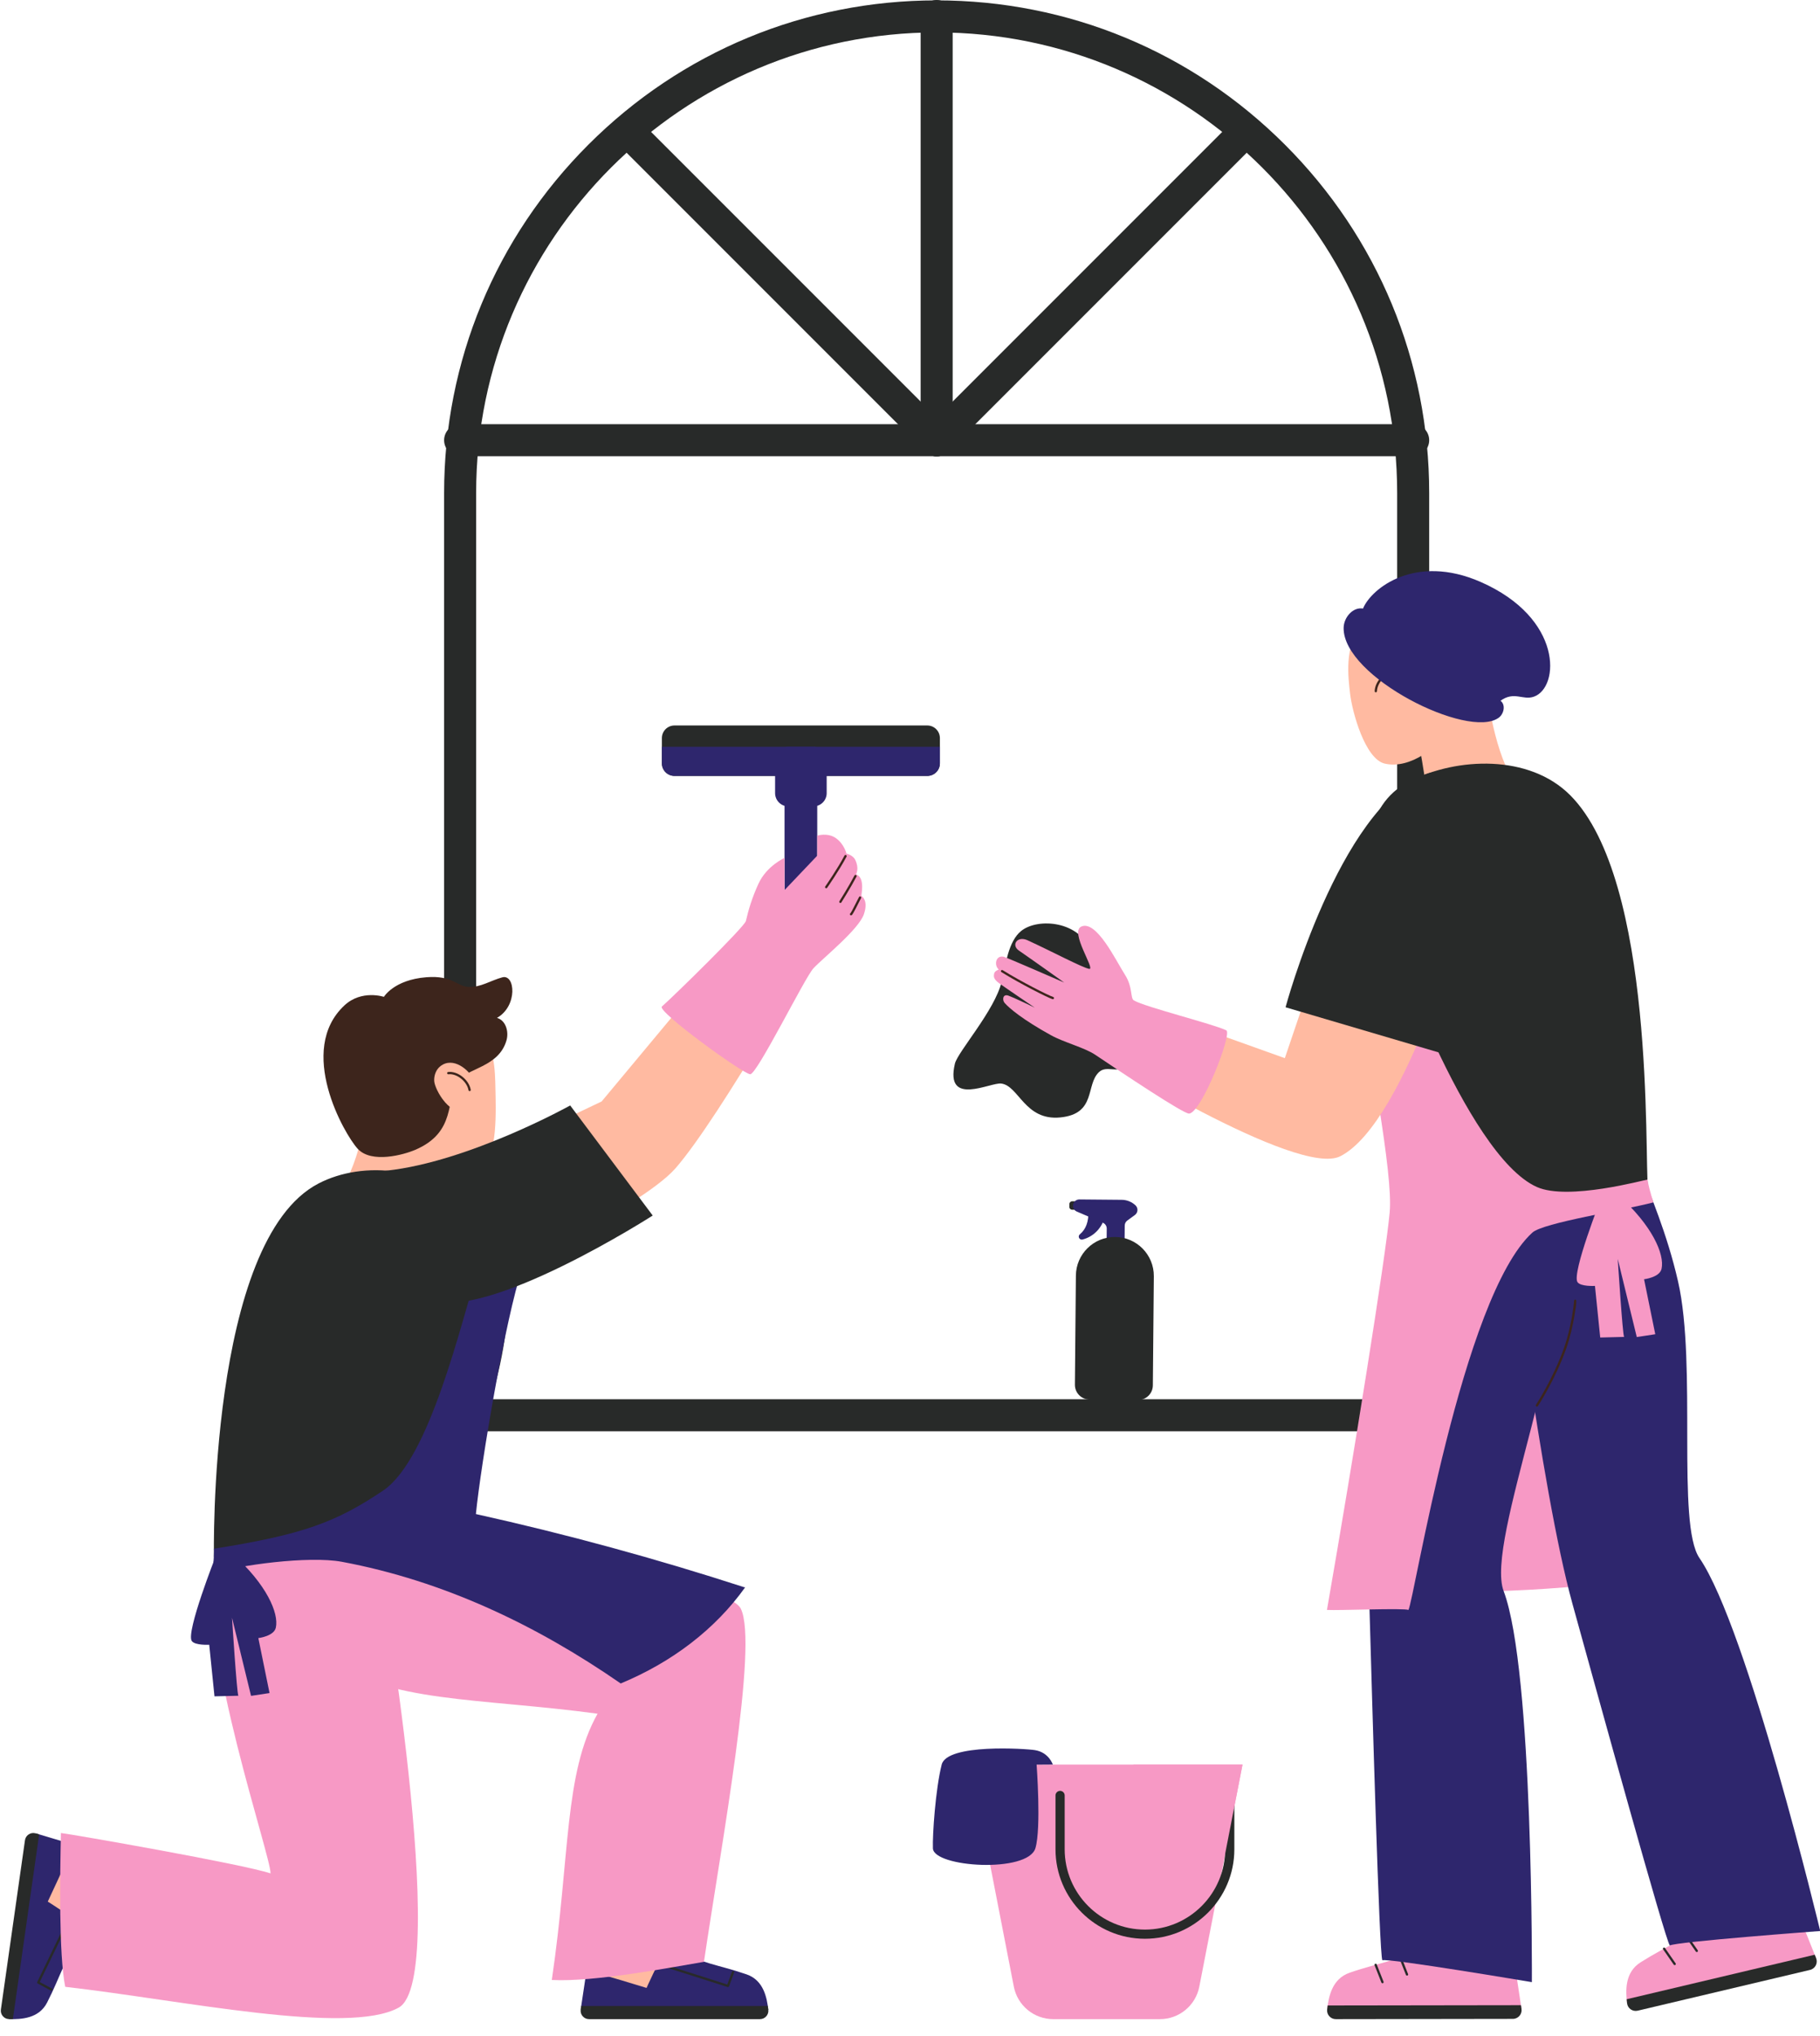 <?xml version="1.0" encoding="UTF-8" standalone="no"?><svg xmlns="http://www.w3.org/2000/svg" xmlns:xlink="http://www.w3.org/1999/xlink" fill="#000000" height="504.1" preserveAspectRatio="xMidYMid meet" version="1" viewBox="-0.2 0.0 450.8 504.1" width="450.8" zoomAndPan="magnify"><g><g id="change1_1"><path d="M349.833,354.43H113.77c-2.191,0-3.967-1.776-3.967-3.967V122.091c0-32.587,12.69-63.224,35.733-86.266 c23.042-23.042,53.679-35.732,86.266-35.732s63.224,12.69,86.266,35.732S353.8,89.504,353.8,122.091v228.371 C353.8,352.654,352.024,354.43,349.833,354.43z M117.737,346.495h228.128V122.091c0-62.895-51.169-114.064-114.064-114.064 S117.737,59.196,117.737,122.091C117.737,122.091,117.737,346.495,117.737,346.495z" fill="#282a29"/></g><g id="change1_2"><path d="M349.833,112.978H113.77c-2.191,0-3.967-1.776-3.967-3.967s1.776-3.967,3.967-3.967h236.063 c2.191,0,3.967,1.776,3.967,3.967S352.024,112.978,349.833,112.978z" fill="#282a29"/></g><g id="change1_3"><path d="M231.802,112.991c-2.191,0-3.967-1.776-3.967-3.967V3.967c0-2.191,1.776-3.967,3.967-3.967 s3.967,1.776,3.967,3.967v105.057C235.769,111.215,233.993,112.991,231.802,112.991z" fill="#282a29"/></g><g id="change1_4"><path d="M231.802,112.978c-1.015,0-2.031-0.387-2.806-1.162c-1.549-1.549-1.549-4.062,0-5.611l75.491-75.491 c1.549-1.549,4.062-1.549,5.611,0c1.549,1.549,1.549,4.062,0,5.611l-75.491,75.491 C233.832,112.591,232.817,112.978,231.802,112.978z" fill="#282a29"/></g><g id="change1_5"><path d="M231.802,112.978c-1.015,0-2.031-0.387-2.806-1.162l-75.491-75.491c-1.549-1.549-1.549-4.062,0-5.611 s4.062-1.549,5.611,0l75.491,75.491c1.549,1.549,1.549,4.062,0,5.611C233.832,112.591,232.817,112.978,231.802,112.978z" fill="#282a29"/></g><g id="change2_1"><path d="M240.219,436.966l10.698,54.986c0.908,4.674,5.003,8.048,9.764,8.048h26.416 c4.761,0,8.856-3.374,9.764-8.048l10.698-54.986H240.219z" fill="#f799c5"/></g><g id="change1_6"><path d="M283.388,480.098c-12.212,0-22.147-9.935-22.147-22.147v-13.345c0-0.627,0.509-1.136,1.136-1.136 c0.627,0,1.136,0.509,1.136,1.136v13.345c0,10.959,8.916,19.876,19.876,19.876s19.876-8.916,19.876-19.876v-13.345 c0-0.627,0.509-1.136,1.136-1.136c0.627,0,1.136,0.509,1.136,1.136v13.345C305.535,470.163,295.6,480.098,283.388,480.098z" fill="#282a29"/></g><g id="change2_2"><path d="M280.538 436.966L271.791 460.533 302.334 463.828 307.559 436.966z" fill="#f799c5"/></g><g id="change3_1"><path d="M260.57,436.952c0,0-0.95-2.981-4.367-3.559c-2.29-0.387-21.834-1.67-23.155,3.573 c-1.545,6.131-2.299,17.456-2.172,20.748c0.181,4.696,23.533,6.207,25.392-0.062c1.472-4.966,0.292-20.673,0.292-20.673 L260.57,436.952z" fill="#2e266d"/></g><g id="change2_3"><path d="M381.796,343.582c3.612,16.53,8.35,32.814,14.169,48.702c-11.719,1.237-23.501,1.875-35.286,1.911 C365.788,377.176,372.134,360.529,381.796,343.582" fill="#f799c5"/></g><g id="change2_4"><path d="M376.663,497.456l-1.363-9.01c-0.074-0.49-0.535-0.821-1.023-0.734c-3.21,0.575-14.317,1.971-19.348-5.059 c-0.7-0.979-2.027-1.273-3.05-0.638c-6.086,3.779-10.36,3.913-17.795,6.495c-4.379,1.521-5.195,5.964-5.562,9.096L376.663,497.456z" fill="#f799c5"/></g><g id="change1_7"><path d="M328.523,497.606c-0.15,1.278,0.86,2.396,2.146,2.394l43.864-0.065c1.319-0.002,2.326-1.176,2.129-2.479 l-0.138-0.913l-47.867,0.07C328.606,496.96,328.559,497.296,328.523,497.606" fill="#282a29"/></g><g id="change1_8"><path d="M342.229,491.123c-0.113,0-0.22-0.068-0.264-0.18l-1.693-4.288c-0.058-0.146,0.014-0.311,0.16-0.368 c0.145-0.059,0.311,0.014,0.368,0.16l1.693,4.288c0.058,0.146-0.014,0.311-0.16,0.368 C342.299,491.116,342.264,491.123,342.229,491.123z" fill="#282a29"/></g><g id="change1_9"><path d="M348.304,489.225c-0.113,0-0.22-0.068-0.264-0.18l-1.694-4.288c-0.058-0.146,0.014-0.311,0.16-0.368 c0.146-0.058,0.311,0.014,0.368,0.16l1.694,4.288c0.058,0.146-0.014,0.311-0.16,0.368 C348.374,489.219,348.339,489.225,348.304,489.225z" fill="#282a29"/></g><g id="change3_2"><path d="M387.139,300.804c2.965,28.994-19.576,80.786-14.896,93.197c7.43,19.703,6.988,96.838,6.988,96.838 s-35.602-6.004-37.028-5.412c-0.768-1.077-2.544-64.893-3.209-87.787c-0.881-30.323,7.618-97.709,7.032-99.885 C349.008,298.129,384.684,300.497,387.139,300.804" fill="#2e266d"/></g><g id="change2_5"><path d="M449.638,484.906l-3.389-8.46c-0.185-0.46-0.709-0.677-1.163-0.481c-2.992,1.294-13.486,5.195-19.992-0.497 c-0.905-0.792-2.264-0.775-3.114,0.077c-5.061,5.071-9.19,6.18-15.837,10.395c-3.915,2.483-3.692,6.996-3.333,10.127 L449.638,484.906z" fill="#f799c5"/></g><g id="change1_10"><path d="M402.81,496.068c0.146,1.278,1.385,2.136,2.638,1.839l42.685-10.1c1.283-0.304,1.995-1.677,1.506-2.901 l-0.344-0.857l-46.581,11.022C402.742,495.42,402.774,495.758,402.81,496.068" fill="#282a29"/></g><g id="change1_11"><path d="M414.604,486.628c-0.09,0-0.178-0.043-0.233-0.122l-2.63-3.788c-0.089-0.129-0.057-0.306,0.072-0.395 c0.129-0.088,0.306-0.057,0.395,0.072l2.63,3.788c0.089,0.129,0.057,0.306-0.072,0.395 C414.717,486.611,414.66,486.628,414.604,486.628z" fill="#282a29"/></g><g id="change1_12"><path d="M420.084,483.39c-0.09,0-0.178-0.043-0.233-0.122l-2.63-3.788c-0.089-0.129-0.057-0.306,0.072-0.395 c0.129-0.088,0.306-0.057,0.395,0.072l2.63,3.788c0.089,0.129,0.057,0.306-0.072,0.395 C420.196,483.374,420.14,483.39,420.084,483.39z" fill="#282a29"/></g><g id="change3_3"><path d="M406.129,289.289c2.323,6.502,6.557,15.988,9.309,28.027c4.747,20.764-0.428,60.153,5.301,68.497 c11.921,17.358,29.916,92.365,29.916,92.365s-36.006,2.674-37.248,3.589c-1.003-0.863-17.972-62.406-24.086-84.479 c-8.098-29.236-15.941-96.7-17.03-98.674C375.277,298.266,403.671,289.577,406.129,289.289" fill="#2e266d"/></g><g id="change4_1"><path d="M334.193,171.667c-0.466-4.18-1.422-11.323,2.649-16.614c7.543-9.801,18.991-7.066,23.393,2.276 c2.743,5.822,3.782,15.161-0.283,21.782c-3.691,6.011-10.905,11.405-17.145,9.987C337.929,187.99,334.711,176.314,334.193,171.667" fill="#ffbaa1"/></g><g id="change4_2"><path d="M350.333,179.017c0.28,1.561,3.066,15.777,3.666,24.122c6.077-1.495,16.447-4.53,22.041-8.019 c-5.067-5.625-7.818-19.939-8.367-28.615C366.639,167.324,351.261,178.189,350.333,179.017" fill="#ffbaa1"/></g><g id="change4_3"><path d="M339.257,168.766c0.777-2.586,4.29-6.424,7.725-4.394c1.185,0.7,1.889,2.06,1.992,3.432 c0.156,2.066-2.758,9.878-7.803,8.498C339.404,175.82,338.348,171.788,339.257,168.766" fill="#ffbaa1"/></g><g id="change5_1"><path d="M340.575,171.442c-0.004,0-0.008,0-0.013-0.001c-0.157-0.007-0.278-0.14-0.271-0.296 c0.114-2.533,2.574-5.06,4.966-5.101c0.142-0.022,0.286,0.122,0.289,0.279c0.003,0.157-0.122,0.286-0.279,0.289 c-2.083,0.036-4.308,2.337-4.409,4.559C340.852,171.324,340.727,171.442,340.575,171.442z" fill="#3d251c"/></g><g id="change1_13"><path d="M337.814,223.115c0.446-8.494-1.203-23.514,11.314-29.754c11.609-5.787,29.396-6.646,39.576,3.535 c21.18,21.179,18.367,89.53,19.294,97.363c0.072,0.609-60.873,22.039-61.212,14.776 C346.13,294.998,337.021,238.191,337.814,223.115" fill="#282a29"/></g><g id="change2_6"><path d="M343.386,229.643c0,0,19.292,56.355,37.089,64.295c7.741,3.454,26.653-1.788,27.387-1.83 c0.646,3.484,1.555,5.615,1.472,5.637c-7.604,2.006-27.275,5.028-29.971,7.475c-17.477,15.864-29.297,91.158-30.705,93.449 c-1.063-0.501-17.362,0.169-20.18,0c6.575-37.806,14.535-87.285,15.536-98.444c0.896-9.974-5.08-38.767-9.06-67.738 C337.019,231.693,343.386,229.643,343.386,229.643" fill="#f799c5"/></g><g id="change5_2"><path d="M380.475,348.321c-0.054,0-0.109-0.016-0.158-0.048c-0.13-0.087-0.166-0.263-0.079-0.394 c0.041-0.062,4.139-6.253,6.903-13.946c1.909-5.313,2.526-11.185,2.546-11.756c-0.014-0.06-0.008-0.125,0.02-0.185 c0.063-0.136,0.227-0.204,0.369-0.145c0.156,0.064,0.369,0.152-0.338,4.202c-0.362,2.073-1.014,5.156-2.062,8.075 c-2.788,7.76-6.923,14.007-6.965,14.069C380.656,348.276,380.567,348.321,380.475,348.321z" fill="#3d251c"/></g><g id="change2_7"><path d="M396.458,296.538c0,0-7.416,18.8-5.922,20.961c0.786,1.139,4.322,0.931,4.322,0.931 s0.869,8.518,1.303,12.777c1.97-0.049,3.94-0.098,5.911-0.146c-0.379-0.608-1.57-19.313-1.57-19.313l4.714,19.346l4.581-0.699 l-2.776-13.611c0,0,3.868-0.453,4.334-2.583c0.789-3.599-2.298-10.725-10.683-18.222 C400.116,296.161,396.458,296.538,396.458,296.538" fill="#f799c5"/></g><g id="change1_14"><path d="M269.992,235.649c-2.675-7.584-13.031-8.449-17.214-5.15c-3.26,2.571-3.915,8.517-4.866,12.559 c-1.675,7.128-10.907,17.429-11.591,20.342c-2.529,10.763,8.792,4.569,11.484,4.916c4.364,0.563,5.817,9.266,14.627,8.393 c9.019-0.894,6.199-8.121,9.612-11.256c1.866-1.714,4.545,0.442,6.684-1.523c3.738-3.435-1.237-7.665-2.651-9.171 C270.896,249.245,272.351,242.342,269.992,235.649" fill="#282a29"/></g><g id="change4_4"><path d="M334.978,212.099l-16.937,49.93l-40.398-14.449l-6.371,12.846c0,0,49.97,31.279,60.528,25.889 c16.578-8.462,31.547-63.46,31.547-63.46L334.978,212.099z" fill="#ffbaa1"/></g><g id="change2_8"><path d="M280.675,247.747c-0.982-0.567-0.201-3.221-2.258-6.416c-2.185-3.394-7.015-13.571-10.785-11.887 c-2.961,1.323,3.59,10.736,1.955,10.477c-1.615-0.257-9.302-4.348-15.292-7.091c-2.539-1.163-4.093,1.203-2.126,2.555 c3.763,2.587,11.228,7.927,11.228,7.927s-14.235-6.207-14.947-6.381c-2.029-0.497-2.508,2.105-1.254,3.161 c-0.169,0.064-1.119,0.369-1.181,1.148c-0.034,0.415-0.311,1.114,1.308,2.275c1.604,1.149,8.772,6.007,8.772,6.007 s-4.709-2.293-6.502-2.962c-1.421-0.529-1.607,1.065-0.938,1.82c1.155,1.304,4.441,4.101,11.495,7.993 c3.169,1.749,8.296,3.051,10.933,4.823c6.731,4.525,21.912,14.684,23.26,14.566c3.072-0.267,10.756-19.844,9.197-20.62 C300.454,253.605,283.546,249.406,280.675,247.747" fill="#f799c5"/></g><g id="change5_3"><path d="M260.579,247.436c-0.029,0-0.058-0.004-0.088-0.014c-1.262-0.409-8.052-3.839-12.639-6.694 c-0.133-0.083-0.174-0.258-0.091-0.392c0.084-0.133,0.258-0.172,0.392-0.091c4.556,2.836,11.273,6.234,12.514,6.636 c0.149,0.048,0.231,0.209,0.182,0.358C260.81,247.36,260.699,247.436,260.579,247.436z" fill="#3d251c"/></g><g id="change1_15"><path d="M318.222,249.429c0,0,13.196-48.978,34.365-57.576c13.423-5.452,15.762,21.151,12.899,34.383 c-4.278,19.767-7.527,34.908-7.527,34.908L318.222,249.429z" fill="#282a29"/></g><g id="change3_4"><path d="M337.407,150.695c-2.534-0.434-4.766,2.222-4.801,4.792c-0.166,12.164,30.844,27.677,38.392,22.261 c1.342-0.962,1.795-3.247,0.461-4.219c3.425-2.457,5.549-0.023,8.295-1.018c6.402-2.318,7.198-19.439-13.188-28.394 C350.398,137.016,339.466,145.673,337.407,150.695" fill="#2e266d"/></g><g id="change4_5"><path d="M108.961,279.645c-0.28,1.561-3.066,15.777-3.666,24.122c-6.077-1.495-16.447-4.53-22.041-8.019 c5.066-5.625,7.817-19.939,8.367-28.614C92.655,267.952,108.033,278.817,108.961,279.645" fill="#ffbaa1"/></g><g id="change4_6"><path d="M146.348,486.228c0.886-13.359-4.239-28.018,3.502-53.441c8.599-0.98,19.795-1.546,24.105-1.686 c-0.361,3.231-8.612,37.065-9.611,53.407c0,0,21.417,7.315,19.321,11.951c-1.168,2.583-34.125,0.695-38.902,0.183 C144.488,496.614,146.174,488.856,146.348,486.228" fill="#ffbaa1"/></g><g id="change3_5"><path d="M143.638,497.61l1.303-8.7c0.071-0.473,0.514-0.793,0.985-0.71c1.914,0.34,14.023,4.07,14.023,4.07 s2.794-6.383,4.646-8.981c0.675-0.946,1.955-1.231,2.943-0.62c5.88,3.639,10.005,3.763,17.186,6.245 c4.23,1.462,5.023,5.75,5.382,8.772L143.638,497.61z" fill="#2e266d"/></g><g id="change1_16"><path d="M190.106,497.686c0.146,1.233-0.827,2.314-2.07,2.314h-42.34c-1.273,0-2.247-1.132-2.059-2.39l0.131-0.881 h46.205C190.025,497.063,190.071,497.387,190.106,497.686" fill="#282a29"/></g><g id="change1_17"><path d="M180.115,492.065c-0.029,0-0.058-0.004-0.087-0.013l-15.844-5.053c-0.149-0.048-0.232-0.207-0.184-0.357 c0.048-0.149,0.206-0.23,0.357-0.184l15.584,4.971l1.157-3.157c0.054-0.148,0.22-0.222,0.364-0.169 c0.148,0.054,0.223,0.217,0.169,0.364l-1.251,3.413C180.34,491.993,180.231,492.065,180.115,492.065z" fill="#282a29"/></g><g id="change2_9"><path d="M183.274,398.321c4.436,8.824-4.839,58.547-9.111,87.488c-8.035,1.349-27.15,5.057-37.685,4.491 c4.554-30.85,3.026-51.175,11.337-65.936c-29.319-3.958-52.436-2.664-66.416-13.628c-10.399-8.156-9.602-21.228-9.481-23.344 c0.251,0.276,35.577-12.15,35.577-12.15S179.671,391.156,183.274,398.321" fill="#f799c5"/></g><g id="change4_7"><path d="M19.337,458.207c13.127,2.631,28.332-0.525,52.519,10.484c-0.157,8.653-1.066,19.827-1.492,24.118 c-3.155-0.782-35.614-13.401-51.684-16.536c0,0-10.061,20.272-14.383,17.585c-2.408-1.496,3.789-33.92,4.923-38.589 C9.285,455,16.754,457.689,19.337,458.207" fill="#ffbaa1"/></g><g id="change3_6"><path d="M8.641,453.995l8.429,2.515c0.458,0.137,0.714,0.622,0.565,1.076c-0.606,1.847-6.004,13.309-6.004,13.309 s5.926,3.665,8.236,5.866c0.841,0.801,0.944,2.109,0.199,3.001c-4.431,5.31-5.135,9.376-8.602,16.135 c-2.044,3.981-6.401,4.163-9.443,4.093L8.641,453.995z" fill="#2e266d"/></g><g id="change1_18"><path d="M2.021,499.989c-1.242-0.028-2.175-1.145-2-2.374l5.964-41.918c0.18-1.26,1.437-2.065,2.656-1.702 l0.854,0.255l-6.508,45.744C2.648,499.997,2.322,499.996,2.021,499.989" fill="#282a29"/></g><g id="change1_19"><path d="M12.476,492.933c-0.045,0-0.092-0.011-0.134-0.034l-3.203-1.719c-0.134-0.072-0.187-0.237-0.121-0.374 l7.235-14.974c0.068-0.141,0.238-0.201,0.379-0.132c0.141,0.068,0.2,0.238,0.132,0.379l-7.117,14.729l2.963,1.59 c0.138,0.074,0.19,0.246,0.116,0.384C12.675,492.879,12.577,492.933,12.476,492.933z" fill="#282a29"/></g><g id="change2_10"><path d="M98.531,497.16c-12.66,6.933-53.51-1.844-82.576-5.164c-1.61-7.987-1.286-27.54-1.065-38.088 c2.818,0.322,45.118,7.705,51.922,10.005c0.09-4.315-17.478-55.232-14.112-75.817c2.132-13.042,6.137-21.027,8.255-20.976 c-0.268,0.26,32.704,19.685,32.704,19.685S111.634,489.984,98.531,497.16" fill="#f799c5"/></g><g id="change1_20"><path d="M78.715,293.059c11.032-5.706,27.82-4.418,39.761,7.523c7.184,7.184,10.066,21.714,3.007,45.793 c-4.216,14.382-6.141,30.447-6.141,30.447l-62.553,8.692C52.789,385.513,51.284,307.247,78.715,293.059" fill="#282a29"/></g><g id="change3_7"><path d="M129.136,314.171c-4.108,12.096-10.223,48.291-11.46,60.754c22.441,4.982,44.643,11.039,66.508,18.136 c0.088,0,0.175,0,0.216-0.033c-7.457,10.449-18.132,18.568-30.852,23.851c-20.82-14.413-43.844-25.424-69.075-30.132 c-8.225-1.534-25.766,0.846-31.982,2.921c0.165-2.496,0.416-5.664,0.283-6.157c22.195-3.521,30.292-6.59,41.899-14.382 c11.608-7.792,19.32-41.637,23.566-54.957C120.323,315.019,127.43,313.792,129.136,314.171" fill="#2e266d"/></g><g id="change3_8"><path d="M53.224,385.395c0,0-7.416,18.8-5.923,20.961c0.786,1.139,4.322,0.931,4.322,0.931 s0.869,8.518,1.304,12.777c1.97-0.049,3.94-0.098,5.911-0.146c-0.379-0.608-1.57-19.313-1.57-19.313l4.715,19.346l4.58-0.699 l-2.776-13.611c0,0,3.868-0.453,4.335-2.583c0.789-3.599-2.298-10.725-10.683-18.222C56.882,385.017,53.224,385.395,53.224,385.395" fill="#2e266d"/></g><g id="change4_8"><path d="M122.513,269.571c-0.089-4.205-0.085-11.412-4.819-16.119c-8.77-8.721-19.757-4.499-22.888,5.342 c-1.951,6.133-1.749,15.528,3.154,21.554c4.451,5.472,11.317,9.887,21.175,7.618C123.122,287.048,122.612,274.246,122.513,269.571" fill="#ffbaa1"/></g><g id="change5_4"><path d="M94.889,246.851c0,0,2.496-4.221,10.485-4.854c6.593-0.522,7.53,2.258,10.498,2.397 c2.969,0.139,5.483-1.606,8.353-2.377c3.178-0.853,3.863,7.089-1.325,10.044c2.169,0.602,2.975,3.385,2.357,5.549 c-1.933,6.767-9.868,6.835-12.128,10.217c-2.966,4.441-0.176,12.551-10.572,16.949c-2.726,1.153-10.719,3.404-14.142-0.286 c-3.35-3.61-15.226-24.449-3.284-35.538C89.382,245.007,94.889,246.851,94.889,246.851" fill="#3d251c"/></g><g id="change4_9"><path d="M117.111,267.364c-1.112-2.46-5.099-5.802-8.238-3.336c-1.081,0.85-1.599,2.292-1.522,3.665 c0.118,2.069,4.038,9.427,8.856,7.395C117.896,274.376,118.41,270.239,117.111,267.364" fill="#ffbaa1"/></g><g id="change5_5"><path d="M116.12,270.193c-0.135,0-0.254-0.096-0.279-0.233c-0.393-2.19-2.909-4.185-4.973-3.938 c-0.154,0.017-0.297-0.094-0.315-0.25c-0.018-0.156,0.094-0.297,0.25-0.315c2.379-0.272,5.149,1.907,5.597,4.402 c0.028,0.155-0.075,0.302-0.229,0.33C116.153,270.191,116.136,270.193,116.12,270.193z" fill="#3d251c"/></g><g id="change4_10"><path d="M185.942,228.206c-0.156,0.184-37.124,44.55-37.124,44.55l-44.751,21.31l11.761,25.143 c0,0,42.233-19.548,51.294-29.913c11.171-12.779,36.166-57.258,36.166-57.258L185.942,228.206z" fill="#ffbaa1"/></g><g id="change1_21"><path d="M163.743,189.018v-6.245c0-1.725,1.399-3.124,3.124-3.124h62.614c1.725,0,3.123,1.399,3.123,3.124v6.245 c0,1.725-1.398,3.124-3.123,3.124h-62.614C165.141,192.142,163.743,190.743,163.743,189.018" fill="#282a29"/></g><g id="change3_9"><path d="M163.743,189.018v-4.099h68.861v4.099c0,1.725-1.398,3.124-3.123,3.124h-62.614 C165.141,192.142,163.743,190.743,163.743,189.018" fill="#2e266d"/></g><g id="change3_10"><path d="M194.123 187.041H202.224V233.607H194.123z" fill="#2e266d"/></g><g id="change3_11"><path d="M191.785,196.406v-8.21c0-1.81,1.467-3.277,3.277-3.277h6.223c1.81,0,3.277,1.467,3.277,3.277v8.21 c0,1.811-1.468,3.277-3.277,3.277h-6.223C193.252,199.683,191.785,198.217,191.785,196.406" fill="#2e266d"/></g><g id="change2_11"><path d="M163.743,249.252c3.359-2.98,20.485-19.792,20.806-21.176c0.618-2.67,1.481-5.674,3.123-9.25 c2.03-4.421,6.45-6.377,6.45-6.377v7.963l8.098-8.516l0.003-4.968c0,0,2.563-0.819,4.611,0.613 c2.062,1.442,2.635,3.843,2.635,3.843s1.61,0.349,2.182,1.577c1.004,2.155,0.233,3.247,0.23,3.566 c2.289,0.834,1.196,5.255,1.269,5.312c1.404,1.093,1.171,2.94,0.626,4.549c-1.29,3.809-10.149,10.861-12.501,13.399 c-2.164,2.334-13.991,26.354-15.662,26.226C183.726,265.868,162.442,250.406,163.743,249.252" fill="#f799c5"/></g><g id="change5_6"><path d="M204.443,219.962c-0.057,0-0.113-0.017-0.162-0.051c-0.129-0.09-0.16-0.267-0.07-0.395 c0.03-0.043,3.005-4.314,4.766-7.648c0.074-0.139,0.246-0.191,0.384-0.119c0.139,0.073,0.192,0.245,0.119,0.384 c-1.778,3.365-4.773,7.665-4.803,7.708C204.62,219.92,204.532,219.962,204.443,219.962z" fill="#3d251c"/></g><g id="change5_7"><path d="M207.96,223.603c-0.052,0-0.105-0.014-0.152-0.044c-0.133-0.084-0.172-0.26-0.088-0.392 c0.023-0.036,2.302-3.641,3.729-6.363c0.073-0.139,0.245-0.192,0.383-0.119c0.139,0.073,0.192,0.244,0.12,0.383 c-1.437,2.742-3.729,6.366-3.752,6.402C208.146,223.557,208.054,223.603,207.96,223.603z" fill="#3d251c"/></g><g id="change5_8"><path d="M210.596,226.672c-0.098,0-0.194-0.051-0.246-0.143c-0.078-0.136-0.031-0.31,0.105-0.388 c0.196-0.2,1.252-2.3,1.703-3.197c0.381-0.759,0.409-0.81,0.446-0.855c0.1-0.121,0.28-0.136,0.4-0.037 c0.115,0.095,0.135,0.261,0.052,0.381c-0.042,0.069-0.189,0.365-0.391,0.766c-1.416,2.818-1.728,3.32-1.927,3.434 C210.693,226.66,210.644,226.672,210.596,226.672z" fill="#3d251c"/></g><g id="change1_22"><path d="M141.033,273.746c0,0-25.054,13.941-45.48,16.142c-8.098,0.872-6.796,25.166,10.689,31.96 c14.137,5.493,55.23-20.846,55.23-20.846L141.033,273.746z" fill="#282a29"/></g><g id="change1_23"><path d="M264.666,298.86l0.006-0.693c0.003-0.388,0.321-0.701,0.71-0.697l2.141,0.019 c0.389,0.004,0.702,0.322,0.698,0.71l-0.007,0.693c-0.003,0.388-0.321,0.701-0.71,0.697l-2.141-0.019 C264.974,299.567,264.661,299.249,264.666,298.86" fill="#282a29"/></g><g id="change3_12"><path d="M269.388,300.039c0.062,2.415-0.575,4.33-2.107,5.606c-0.326,0.272-0.373,0.755-0.089,1.071l0.008,0.009 c0.188,0.208,0.475,0.285,0.747,0.216c3.035-0.775,5.242-3.404,5.596-6.325C271.841,300.399,270.139,300.182,269.388,300.039" fill="#2e266d"/></g><g id="change3_13"><path d="M281.043,298.468L281.043,298.468c-0.923-0.863-2.137-1.348-3.399-1.359l-10.488-0.094 c-0.866-0.008-1.574,0.688-1.581,1.552c-0.006,0.632,0.368,1.206,0.949,1.454l6.458,2.768c0.58,0.249,0.954,0.822,0.949,1.454 l-0.044,4.818c-0.007,0.866,0.688,1.573,1.553,1.581l1.317,0.011c0.865,0.008,1.573-0.687,1.581-1.553l0.05-5.612 c0.005-0.495,0.243-0.96,0.644-1.252l1.863-1.36C281.691,300.299,281.761,299.14,281.043,298.468" fill="#2e266d"/></g><g id="change1_24"><path d="M266.046,342.889l0.242-27.011c0.048-5.331,4.408-9.615,9.739-9.567c5.332,0.048,9.616,4.408,9.568,9.74 l-0.242,27.012c-0.018,2.017-1.668,3.638-3.685,3.62l-12.002-0.107C267.648,346.556,266.028,344.906,266.046,342.889" fill="#282a29"/></g></g></svg>
